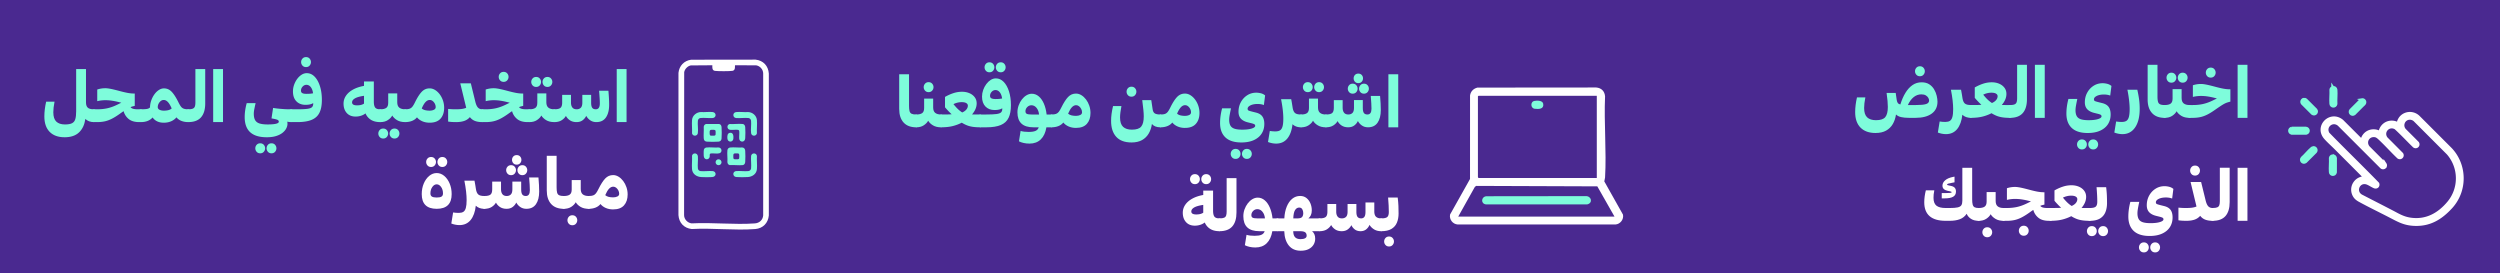 <svg fill="none" xmlns="http://www.w3.org/2000/svg" viewBox="0 0 3020 330"><rect x="0" y="0" width="3020" height="330" fill="#808080" stroke="none"/><g clip-path="url(#a)"><path fill="#fff" d="M0 0h3020v330H0z"/><g clip-path="url(#b)"><path d="M3022 0H0v330h3022V0Z" fill="#4A2990"/><path d="M2265.66 160.661c-7.8 0-13.85-2.168-18.16-6.497-4.31-4.336-6.46-10.559-6.46-18.668 0-5.55.72-11.498 2.18-17.844h10.12c-.52 2.566-.9 4.926-1.13 7.094-.23 2.168-.35 4.075-.35 5.721 0 5.249 1.22 9.015 3.67 11.307 2.44 2.284 5.99 3.43 10.64 3.43 5.47 0 9.23-1.249 11.26-3.753 2.04-2.504 3.06-6.593 3.06-12.267 0-2.071-.12-4.452-.35-7.141-.24-2.683-.61-5.949-1.14-9.79h11l1.22 8.417c.24 1.524.64 2.731 1.22 3.616.59.885 1.63 1.544 3.15 1.969 1.69-5.434 3.75-10.147 6.19-14.14 2.45-3.993 5.29-7.107 8.52-9.337 3.23-2.23 6.88-3.341 10.95-3.341 3.73 0 6.83.81 9.3 2.429 2.47 1.619 4.44 3.677 5.89 6.174 1.46 2.504 2.5 5.077 3.11 7.732.61 2.655.92 5.022.92 7.094 0 6.222-2.33 11.032-6.99 14.414-4.66 3.389-11.15 5.077-19.47 5.077h-8.21c-3.55 0-6.62-.288-9.2-.872-2.6-.576-4.68-1.632-6.25-3.155-.64 4.39-1.95 8.267-3.93 11.621-1.98 3.355-4.67 5.976-8.07 7.869-3.41 1.894-7.64 2.841-12.7 2.841h.01Zm55.35-46.68c-3.44 0-6.53 1.112-9.3 3.342-2.76 2.229-5.1 5.412-7.02 9.563h9.68c5.82 0 9.94-.398 12.35-1.187 2.42-.789 3.63-2.229 3.63-4.301 0-.975-.31-2.031-.92-3.156-.61-1.125-1.6-2.12-2.97-2.978-1.37-.85-3.19-1.283-5.46-1.283h.01Zm-1.75-21.871c-1.81 0-3.25-.61-4.32-1.832-1.08-1.221-1.62-2.62-1.62-4.212 0-1.592.54-2.991 1.62-4.213 1.07-1.22 2.51-1.831 4.32-1.831 1.8 0 3.24.61 4.32 1.831 1.08 1.222 1.61 2.621 1.61 4.213 0 1.591-.54 2.991-1.61 4.212-1.08 1.221-2.52 1.832-4.32 1.832ZM2350.78 162.033c-1.75 0-3.49-.185-5.24-.549-1.74-.364-3.28-.823-4.62-1.372l2.18-13.365c2.04.364 4.31.549 6.81.549 2.32 0 4.17-.425 5.54-1.283 1.37-.857 2.37-2.408 3.01-4.665.64-2.257.96-5.461.96-9.611 0-2.992-.22-6.422-.65-10.298-.44-3.876-1.12-8.219-2.05-13.042h12.22c.4 2.01.74 3.862 1 5.536.26 1.681.51 3.252.74 4.714.47 2.929 1.38 5.035 2.75 6.311 1.37 1.283 3.83 1.921 7.38 1.921l1.74.734v14.003l-1.74.734c-4.31 0-7.74-1.249-10.3-3.753-.82 7.444-2.9 13.207-6.24 17.296-3.35 4.088-7.85 6.133-13.49 6.133v.007Z" fill="#7EFCDB"/><path d="M2423.76 113.433c0 2.318-.48 4.61-1.44 6.86-.96 2.257-2.35 4.425-4.15 6.497 1.34.062 2.84.089 4.5.089h5.37l1.74.734v14.003l-1.74.734c-3.55 0-6.61-.199-9.17-.597-2.56-.398-4.88-1.009-6.94-1.832a37.323 37.323 0 0 1-6.15-3.156c-3.44 1.77-7.12 3.142-11.05 4.117-3.93.974-8.57 1.461-13.92 1.461l-1.74-.734v-14.003l1.74-.734c3.26 0 5.88-.013 7.85-.048 1.98-.027 3.61-.103 4.89-.226a80.497 80.497 0 0 1-4.1-4.027 97.214 97.214 0 0 1-3.94-4.391v-12.541c3.44-1.955 6.85-3.478 10.22-4.576a33.137 33.137 0 0 1 10.3-1.647c3.26 0 6.23.563 8.9 1.695 2.68 1.132 4.82 2.744 6.42 4.85 1.6 2.107 2.4 4.59 2.4 7.458l.01.014Zm-10.65 2.84c0-1.345-.64-2.394-1.92-3.156-1.28-.762-3.12-1.146-5.5-1.146-3.44 0-6.75.796-9.96 2.381 1.69 2.134 3.39 4.041 5.11 5.722a33.175 33.175 0 0 0 5.45 4.349c2.21-.974 3.9-2.181 5.06-3.615 1.17-1.434 1.75-2.944 1.75-4.528l.01-.007Z" fill="#7EFCDB"/><path d="M2448.55 78.293v41.458c0 7.382-1.68 12.994-5.06 16.843-3.38 3.842-8.53 5.763-15.45 5.763l-1.74-.734V127.62l1.74-.734c2.5 0 4.36-.274 5.58-.823 1.23-.549 2.04-1.434 2.45-2.655.4-1.221.61-2.806.61-4.761V78.286h11.87v.007ZM2458.16 142.357V78.293h11.88v64.064h-11.88ZM2521.89 160.661c-8.5 0-14.9-2.031-19.2-6.086-4.31-4.061-6.47-9.838-6.47-17.343 0-5.736.82-11.656 2.45-17.755h10.73c-.81 3.842-1.38 6.744-1.7 8.692-.32 1.955-.48 3.629-.48 5.036 0 2.929.5 5.275 1.48 7.046.99 1.77 2.64 3.032 4.94 3.8 2.3.762 5.43 1.146 9.38 1.146 4.72 0 8.5-.446 11.35-1.324 2.86-.885 4.28-1.997 4.28-3.341 0-.796-.33-1.4-1-1.832-.67-.425-2.02-.885-4.06-1.372l-3.66-.913c-3.78-.912-6.64-2.408-8.56-4.486-1.92-2.072-2.88-4.851-2.88-8.329 0-4.267.95-8.144 2.84-11.622 1.89-3.478 4.45-6.25 7.68-8.329 3.24-2.071 6.89-3.114 10.96-3.114 1.81 0 3.66.247 5.59.734 1.92.487 3.6 1.344 5.06 2.566l-1.48 11.621c-1.34-.487-2.62-.823-3.85-1.008a24.374 24.374 0 0 0-3.66-.274c-3.55 0-6.46.562-8.73 1.694-2.27 1.132-3.4 2.484-3.4 4.075 0 1.098.42 1.832 1.26 2.196.85.363 2.49.857 4.94 1.461l3.66.912c3.61.858 6.23 2.395 7.86 4.624 1.62 2.23 2.44 5.262 2.44 9.104 0 4.515-1.09 8.453-3.27 11.807-2.19 3.355-5.34 5.962-9.48 7.828-4.13 1.86-9.14 2.793-15.02 2.793v-.007Zm-6.9 19.861c-1.8 0-3.25-.611-4.32-1.832-1.08-1.221-1.62-2.627-1.62-4.212s.54-2.991 1.62-4.213c1.07-1.221 2.52-1.831 4.32-1.831 1.8 0 3.24.61 4.32 1.831 1.08 1.222 1.61 2.621 1.61 4.213s-.54 2.991-1.61 4.212c-1.08 1.221-2.52 1.832-4.32 1.832Zm13.62 0c-1.81 0-3.25-.611-4.32-1.832-1.08-1.221-1.62-2.627-1.62-4.212s.54-2.991 1.62-4.213c1.07-1.221 2.51-1.831 4.32-1.831 1.8 0 3.24.61 4.32 1.831 1.08 1.222 1.61 2.621 1.61 4.213s-.54 2.991-1.61 4.212c-1.08 1.221-2.52 1.832-4.32 1.832ZM2563.97 162.033c-1.74 0-3.49-.185-5.23-.549-1.75-.364-3.29-.823-4.63-1.372l2.18-13.365c2.04.364 4.31.549 6.81.549 2.33 0 4.18-.425 5.54-1.283 1.37-.857 2.38-2.408 3.02-4.665.63-2.257.96-5.461.96-9.611 0-2.992-.22-6.422-.66-10.298-.44-3.876-1.11-8.219-2.05-13.042h11.96c.99 4.452 1.72 8.452 2.18 11.992.47 3.54.7 7.231.7 11.073 0 9.577-1.84 17.069-5.54 22.468-3.7 5.4-8.78 8.103-15.23 8.103h-.01ZM2594.35 120.204V78.286h11.88v38.165c0 2.683.2 4.789.61 6.319.4 1.523 1.23 2.593 2.49 3.204 1.25.61 3.1.912 5.54.912l1.75.734v14.003l-1.75.734c-6.63 0-11.71-1.935-15.23-5.811-3.52-3.876-5.28-9.317-5.28-16.335l-.01-.007Z" fill="#7EFCDB"/><path d="M2624.47 107.67h10.92v10.709c0 3.053.83 5.235 2.49 6.545 1.66 1.31 4.03 1.969 7.11 1.969l1.75.734v14.002l-1.75.735c-3.96 0-7.24-.789-9.86-2.381-2.62-1.585-4.55-3.444-5.77-5.585-1.16 2.134-2.97 4-5.41 5.585s-5.47 2.381-9.08 2.381l-1.74-.735v-14.002l1.74-.734c3.26 0 5.68-.563 7.25-1.695 1.57-1.125 2.36-3.19 2.36-6.174v-11.347l-.01-.007Zm-1.4-7.78c-1.8 0-3.24-.61-4.32-1.832-1.08-1.221-1.61-2.62-1.61-4.212 0-1.592.53-2.992 1.61-4.213 1.08-1.22 2.52-1.831 4.32-1.831 1.81 0 3.25.61 4.32 1.831 1.08 1.221 1.62 2.628 1.62 4.213 0 1.584-.55 2.99-1.62 4.212-1.07 1.221-2.51 1.832-4.32 1.832Zm13.62 0c-1.8 0-3.24-.61-4.32-1.832-1.08-1.221-1.61-2.62-1.61-4.212 0-1.592.53-2.992 1.61-4.213 1.08-1.22 2.52-1.831 4.32-1.831 1.81 0 3.25.61 4.32 1.831 1.08 1.221 1.62 2.628 1.62 4.213 0 1.584-.55 2.99-1.62 4.212-1.07 1.221-2.51 1.832-4.32 1.832Z" fill="#7EFCDB"/><path d="M2648.74 142.357h-3.75l-1.75-.734V127.62l1.75-.734h3.93c4.48 0 8.57-.412 12.26-1.242 3.7-.83 7.41-2.133 11.13-3.91 1.29-.611 2.39-1.153 3.32-1.612.93-.46 1.74-.844 2.44-1.153-3.32-.899-6.13-1.564-8.43-1.983-2.29-.418-4.29-.706-5.98-.857a53.887 53.887 0 0 0-4.8-.227c-1.4 0-2.97.09-4.71.275-1.75.185-3.47.487-5.16.912v-14.091c3.14-1.036 6.43-1.558 9.87-1.558 1.45 0 3.36.213 5.71.638 2.36.426 5.84 1.249 10.44 2.47 4.54 1.221 8.15 2.079 10.83 2.566 2.67.487 5.15.734 7.42.734h1.05v14.922c-1.45.363-2.74.734-3.84 1.097-1.11.364-2.27.872-3.49 1.51-1.23.638-2.69 1.523-4.42 2.655a314.624 314.624 0 0 0-6.5 4.439c-3.61 2.565-6.85 4.562-9.74 5.996-2.88 1.434-5.7 2.442-8.46 3.018-2.77.584-5.81.872-9.13.872h.01Zm21.82-48.6c-1.8 0-3.24-.611-4.32-1.832s-1.61-2.621-1.61-4.213c0-1.591.53-2.99 1.61-4.212 1.08-1.221 2.52-1.832 4.32-1.832 1.81 0 3.25.61 4.33 1.832 1.07 1.221 1.61 2.62 1.61 4.212 0 1.592-.54 2.992-1.61 4.213-1.08 1.22-2.52 1.832-4.33 1.832ZM2703.04 142.357V78.293h11.88v64.064h-11.88Z" fill="#7EFCDB"/><path d="M2382.38 202.675v38.076c0 2.689.21 4.802.61 6.36.41 1.557 1.18 2.641 2.31 3.252 1.13.61 2.78.912 4.94.912l1.74.734v14.002l-1.74.735c-3.79 0-6.9-.81-9.35-2.429-2.44-1.619-4.16-3.643-5.15-6.085-2.04 3.053-4.76 5.234-8.17 6.545-3.4 1.31-7.58 1.969-12.52 1.969h-4.63c-17.28 0-25.93-7.472-25.93-22.421 0-2.38.17-4.802.52-7.279.35-2.47.82-4.836 1.4-7.094h10.22c-.4 2.134-.67 3.801-.79 4.988-.12 1.187-.17 2.545-.17 4.075 0 4.391 1.18 7.533 3.53 9.427 2.36 1.893 6.1 2.84 11.22 2.84h4.63c4.3 0 7.56-.24 9.77-.734 2.21-.487 3.71-1.372 4.5-2.655.79-1.283 1.18-3.081 1.18-5.4v-39.811h11.87l.01-.007Zm-33.52 36.971h-3.23v-6.407h4.36c2.91 0 4.9-.076 5.98-.227 1.08-.151 1.61-.439 1.61-.871 0-.487-.87-.885-2.62-1.187l-2.27-.46c-1.97-.425-3.5-1.145-4.58-2.147-1.08-1.008-1.61-2.367-1.61-4.075 0-2.443 1.11-4.624 3.36-6.545 2.24-1.921 5.49-3.279 9.73-4.075l1.49-.275v6.861l-2.36.459c-2.62.488-4.38.872-5.29 1.146-.9.275-1.35.659-1.35 1.146 0 .247.16.446.48.597.32.151.95.322 1.88.501l2.18.459c2.16.426 3.73 1.187 4.72 2.292.98 1.097 1.48 2.62 1.48 4.576 0 2.806-1.12 4.884-3.36 6.222-2.25 1.345-5.78 2.01-10.61 2.01h.01Z" fill="#fff"/><path d="M2399.84 232.052h10.92v10.709c0 3.053.83 5.235 2.49 6.545 1.66 1.31 4.03 1.969 7.11 1.969l1.75.734v14.003l-1.75.734c-3.96 0-7.24-.789-9.86-2.381-2.62-1.585-4.55-3.444-5.77-5.585-1.16 2.134-2.97 4-5.41 5.585s-5.47 2.381-9.08 2.381l-1.74-.734v-14.003l1.74-.734c3.26 0 5.68-.563 7.25-1.695 1.57-1.125 2.36-3.19 2.36-6.174v-11.347l-.01-.007Zm.78 54.548c-1.8 0-3.24-.611-4.32-1.832s-1.61-2.627-1.61-4.212.53-2.991 1.61-4.212c1.08-1.222 2.52-1.832 4.32-1.832 1.81 0 3.25.61 4.33 1.832 1.07 1.221 1.61 2.62 1.61 4.212 0 1.592-.54 2.991-1.61 4.212-1.08 1.221-2.52 1.832-4.33 1.832Z" fill="#fff"/><path d="M2424.11 266.739h-3.75l-1.75-.734v-14.003l1.75-.734h3.93c4.48 0 8.57-.411 12.27-1.242 3.69-.83 7.4-2.133 11.12-3.91 1.29-.611 2.39-1.153 3.32-1.612.93-.46 1.74-.844 2.44-1.153-3.32-.899-6.13-1.564-8.43-1.983-2.29-.418-4.29-.706-5.98-.857a53.887 53.887 0 0 0-4.8-.227c-1.4 0-2.97.09-4.71.275-1.75.185-3.47.487-5.16.912V227.38c3.15-1.036 6.43-1.558 9.87-1.558 1.45 0 3.36.213 5.71.638 2.36.426 5.84 1.249 10.44 2.47 4.54 1.221 8.15 2.079 10.83 2.566 2.67.487 5.15.734 7.42.734h1.05v14.922c-.99.247-1.89.473-2.7.686-.82.213-1.6.501-2.36.871.75.913 1.81 1.571 3.18 1.969 1.37.398 3.25.597 5.63.597h3.67l1.74.734v14.003l-1.74.734h-2.01c-5.53 0-9.81-1.263-12.83-3.801-3.03-2.532-5.04-5.66-6.03-9.379-.7.426-1.44.913-2.22 1.462-.79.549-1.65 1.159-2.57 1.832-3.61 2.565-6.86 4.562-9.74 5.996-2.88 1.434-5.7 2.442-8.47 3.018-2.76.583-5.8.872-9.12.872v-.007Zm20.6 18.029c-1.8 0-3.24-.61-4.32-1.831-1.08-1.222-1.61-2.628-1.61-4.213s.53-2.991 1.61-4.212c1.08-1.221 2.52-1.832 4.32-1.832 1.81 0 3.25.611 4.33 1.832 1.07 1.221 1.61 2.62 1.61 4.212 0 1.592-.54 2.991-1.61 4.213-1.08 1.221-2.52 1.831-4.33 1.831Z" fill="#fff"/><path d="M2520.05 237.815c0 2.318-.48 4.61-1.44 6.86-.96 2.257-2.34 4.425-4.14 6.497 1.34.062 2.84.089 4.49.089h5.37l1.75.734v14.003l-1.75.734c-3.55 0-6.6-.199-9.16-.597-2.56-.398-4.88-1.008-6.95-1.832a38.13 38.13 0 0 1-6.15-3.156c-3.44 1.77-7.11 3.143-11.05 4.117-3.93.974-8.57 1.461-13.92 1.461l-1.74-.734v-14.002l1.74-.735c3.26 0 5.88-.013 7.86-.048 1.97-.027 3.61-.102 4.88-.226a84.839 84.839 0 0 1-4.1-4.027 91.352 91.352 0 0 1-3.93-4.391v-12.541c3.43-1.955 6.84-3.478 10.22-4.576a33.02 33.02 0 0 1 10.29-1.647c3.26 0 6.23.563 8.91 1.695 2.68 1.132 4.82 2.744 6.41 4.85 1.6 2.107 2.41 4.59 2.41 7.458v.014Zm-10.65 2.84c0-1.345-.63-2.394-1.92-3.156-1.28-.762-3.11-1.146-5.5-1.146-3.44 0-6.75.796-9.95 2.381a60.482 60.482 0 0 0 5.1 5.722 33.6 33.6 0 0 0 5.45 4.349c2.21-.974 3.9-2.181 5.07-3.615 1.16-1.434 1.74-2.943 1.74-4.528l.01-.007Z" fill="#fff"/><path d="M2526.95 285.228c-1.81 0-3.25-.611-4.32-1.832-1.08-1.221-1.62-2.627-1.62-4.212s.55-2.991 1.62-4.213c1.07-1.221 2.51-1.831 4.32-1.831 1.8 0 3.24.61 4.32 1.831 1.08 1.222 1.61 2.621 1.61 4.213 0 1.591-.54 2.991-1.61 4.212-1.08 1.221-2.52 1.832-4.32 1.832Zm18.34-39.997c0 4.274-.69 8.027-2.05 11.258-1.37 3.231-3.58 5.749-6.64 7.554-3.05 1.797-7.14 2.703-12.27 2.703l-1.74-.734v-14.003l1.74-.734c3.67 0 6.12-.563 7.34-1.695 1.22-1.125 1.83-3.094 1.83-5.9 0-2.504-.07-5.2-.22-8.102-.14-2.895-.36-6.058-.65-9.474h11.61c.46 3.903.75 7.292.87 10.16.12 2.868.17 5.859.17 8.967h.01Zm-4.72 39.997c-1.81 0-3.25-.611-4.32-1.832-1.08-1.221-1.62-2.627-1.62-4.212s.54-2.991 1.62-4.213c1.07-1.221 2.51-1.831 4.32-1.831 1.8 0 3.24.61 4.32 1.831 1.08 1.222 1.61 2.621 1.61 4.213 0 1.591-.54 2.991-1.61 4.212-1.08 1.221-2.52 1.832-4.32 1.832ZM2596.71 285.043c-8.51 0-14.91-2.031-19.21-6.086-4.31-4.061-6.46-9.838-6.46-17.343 0-5.736.81-11.656 2.44-17.755h10.74c-.82 3.842-1.39 6.744-1.7 8.692-.33 1.955-.48 3.629-.48 5.036 0 2.929.49 5.276 1.48 7.046.99 1.77 2.63 3.032 4.93 3.8 2.3.762 5.43 1.146 9.39 1.146 4.71 0 8.49-.446 11.35-1.324 2.85-.885 4.28-1.996 4.28-3.341 0-.796-.34-1.4-1.01-1.832-.67-.425-2.02-.885-4.06-1.372l-3.66-.913c-3.78-.912-6.64-2.408-8.56-4.486-1.92-2.072-2.88-4.851-2.88-8.329 0-4.267.95-8.144 2.84-11.622 1.9-3.478 4.46-6.25 7.69-8.329 3.23-2.071 6.88-3.114 10.95-3.114 1.81 0 3.67.247 5.59.734s3.61 1.344 5.06 2.566l-1.48 11.621c-1.34-.487-2.62-.823-3.84-1.008a24.408 24.408 0 0 0-3.67-.274c-3.55 0-6.46.562-8.72 1.694-2.27 1.132-3.41 2.484-3.41 4.075 0 1.098.42 1.832 1.27 2.196.84.363 2.49.857 4.93 1.461l3.66.912c3.61.858 6.23 2.395 7.86 4.624 1.63 2.23 2.44 5.262 2.44 9.104 0 4.515-1.09 8.453-3.27 11.807-2.18 3.355-5.34 5.962-9.48 7.828-4.13 1.86-9.13 2.793-15.01 2.793v-.007Zm-6.9 19.861c-1.8 0-3.25-.611-4.32-1.832-1.08-1.221-1.61-2.627-1.61-4.212s.53-2.991 1.61-4.212c1.07-1.222 2.52-1.832 4.32-1.832 1.8 0 3.25.61 4.32 1.832 1.08 1.221 1.61 2.62 1.61 4.212 0 1.592-.54 2.991-1.61 4.212-1.07 1.221-2.52 1.832-4.32 1.832Zm13.62 0c-1.81 0-3.25-.611-4.32-1.832-1.08-1.221-1.62-2.627-1.62-4.212s.54-2.991 1.62-4.212c1.07-1.222 2.51-1.832 4.32-1.832 1.8 0 3.24.61 4.32 1.832 1.08 1.221 1.61 2.62 1.61 4.212 0 1.592-.54 2.991-1.61 4.212-1.08 1.221-2.52 1.832-4.32 1.832ZM2640.97 266.739c-1.58 0-3.15-.048-4.72-.137-1.57-.09-3.14-.261-4.71-.501v-15.286c1.22.124 2.57.227 4.06.323 1.49.096 3.1.137 4.84.137 3.32 0 5.97-.151 7.95-.46 1.97-.302 3.64-.761 4.97-1.372l-7.15-29.562h12.74l5.42 22.146c.81 3.355 1.88 5.735 3.18 7.142 1.31 1.406 3.1 2.106 5.37 2.106l1.75.734v14.003l-1.75.734c-3.54 0-6.54-.474-8.99-1.421-2.44-.946-4.48-2.483-6.11-4.624-1.81 2.134-4.09 3.678-6.86 4.624-2.76.947-6.1 1.421-9.99 1.421v-.007Zm10.65-54.638c-1.8 0-3.24-.61-4.32-1.832-1.08-1.221-1.61-2.62-1.61-4.212 0-1.592.53-2.991 1.61-4.212 1.08-1.222 2.52-1.832 4.32-1.832 1.8 0 3.25.61 4.32 1.832 1.08 1.221 1.62 2.62 1.62 4.212 0 1.592-.55 2.991-1.62 4.212-1.07 1.222-2.52 1.832-4.32 1.832Z" fill="#fff"/><path d="M2693.44 202.675v41.458c0 7.382-1.69 12.994-5.06 16.843-3.38 3.842-8.53 5.763-15.46 5.763l-1.74-.734v-14.003l1.74-.734c2.51 0 4.37-.274 5.59-.823 1.22-.549 2.04-1.434 2.44-2.655.41-1.221.61-2.806.61-4.761v-40.361h11.88v.007ZM2703.04 266.739v-64.064h11.87v64.064h-11.87Z" fill="#fff"/><path d="M1086.23 131.641V89.723h11.88v38.165c0 2.682.2 4.788.61 6.318.4 1.523 1.23 2.594 2.49 3.204 1.25.611 3.1.913 5.54.913l1.75.734v14.002l-1.75.734c-6.63 0-11.71-1.934-15.23-5.811-3.52-3.876-5.28-9.316-5.28-16.335l-.01-.006Z" fill="#7EFCDB"/><path d="M1116.35 119.099h10.92v10.71c0 3.053.83 5.234 2.49 6.545 1.66 1.31 4.03 1.969 7.11 1.969l1.75.734v14.002l-1.75.734c-3.96 0-7.24-.789-9.86-2.38-2.62-1.585-4.54-3.444-5.77-5.585-1.16 2.134-2.97 4-5.41 5.585-2.44 1.584-5.47 2.38-9.08 2.38l-1.74-.734v-14.002l1.74-.734c3.26 0 5.68-.563 7.25-1.695 1.57-1.125 2.36-3.19 2.36-6.174v-11.348l-.01-.007Zm5.41-7.779c-1.81 0-3.25-.611-4.32-1.832-1.08-1.221-1.62-2.621-1.62-4.213 0-1.591.54-2.991 1.62-4.212 1.07-1.221 2.51-1.832 4.32-1.832 1.8 0 3.24.61 4.32 1.832 1.08 1.221 1.61 2.628 1.61 4.212 0 1.585-.54 2.992-1.61 4.213-1.08 1.221-2.52 1.832-4.32 1.832Z" fill="#7EFCDB"/><path d="M1179.82 124.862c0 2.319-.48 4.611-1.44 6.861-.96 2.257-2.35 4.425-4.15 6.497 1.34.062 2.84.089 4.5.089h5.37l1.74.734v14.002l-1.74.735c-3.56 0-6.61-.199-9.17-.597-2.56-.398-4.88-1.009-6.94-1.832a37.809 37.809 0 0 1-6.16-3.156c-3.43 1.77-7.11 3.142-11.04 4.116-3.93.975-8.57 1.462-13.92 1.462l-1.75-.734v-14.003l1.75-.734c3.26 0 5.88-.014 7.85-.048 1.98-.027 3.61-.103 4.89-.226a85.015 85.015 0 0 1-4.11-4.027c-1.33-1.4-2.64-2.868-3.93-4.391v-12.541c3.43-1.956 6.84-3.479 10.22-4.576a33.129 33.129 0 0 1 10.3-1.647c3.26 0 6.23.563 8.9 1.695 2.68 1.132 4.82 2.744 6.42 4.85 1.6 2.106 2.4 4.59 2.4 7.458l.01.013Zm-10.65 2.841c0-1.345-.64-2.395-1.92-3.156-1.29-.762-3.12-1.146-5.51-1.146-3.43 0-6.75.796-9.95 2.381 1.69 2.133 3.39 4.04 5.1 5.721a33.62 33.62 0 0 0 5.46 4.35c2.21-.974 3.9-2.182 5.06-3.616 1.17-1.433 1.74-2.943 1.74-4.528l.02-.006Z" fill="#7EFCDB"/><path d="m1184.1 153.786-1.74-.734V139.05l1.74-.734h7.42c5.35 0 9.4-.185 12.14-.549 2.74-.364 4.6-1.036 5.58-2.01.99-.974 1.49-2.319 1.49-4.027v-.913c-2.16 1.407-5.24 2.106-9.26 2.106-4.6 0-8.28-1.42-11.05-4.253-2.76-2.84-4.14-6.82-4.14-11.944 0-2.745.47-5.427 1.4-8.055.93-2.62 2.18-4.987 3.75-7.093 1.57-2.107 3.35-3.78 5.33-5.036 1.97-1.249 4.04-1.873 6.19-1.873 3.55 0 6.69 1.386 9.43 4.164 2.74 2.779 4.89 6.607 6.46 11.485 1.57 4.885 2.36 10.462 2.36 16.747 0 6.284-.94 11.299-2.83 15.237-1.89 3.938-5.01 6.833-9.35 8.692-4.33 1.859-10.16 2.792-17.5 2.792h-7.42Zm11.17-66.444c-1.81 0-3.25-.61-4.32-1.832-1.08-1.221-1.62-2.62-1.62-4.212 0-1.592.54-2.992 1.62-4.213 1.07-1.22 2.51-1.831 4.32-1.831 1.8 0 3.24.61 4.32 1.831 1.08 1.222 1.61 2.621 1.61 4.213 0 1.591-.54 2.99-1.61 4.212-1.08 1.221-2.52 1.832-4.32 1.832Zm.7 28.464c0 1.407.53 2.395 1.61 2.978 1.08.583 2.69.871 4.84.871 1.75 0 3.21-.048 4.37-.137 1.16-.089 2.41-.261 3.75-.501-.35-2.991-1.23-5.447-2.66-7.368-1.43-1.921-3.22-2.882-5.37-2.882-1.75 0-3.28.721-4.59 2.148-1.31 1.434-1.96 3.066-1.96 4.898l.01-.007Zm12.92-28.464c-1.81 0-3.25-.61-4.33-1.832-1.07-1.221-1.61-2.62-1.61-4.212 0-1.592.54-2.992 1.61-4.213 1.08-1.22 2.52-1.831 4.33-1.831 1.8 0 3.24.61 4.32 1.831 1.08 1.222 1.61 2.621 1.61 4.213 0 1.591-.54 2.99-1.61 4.212-1.08 1.221-2.52 1.832-4.32 1.832ZM1243.55 173.463c-2.51 0-4.88-.261-7.12-.776-2.24-.521-4.08-1.173-5.54-1.969l2.01-12.541c2.51.789 5.76 1.187 9.78 1.187 3.61 0 6.37-.425 8.29-1.283 1.92-.857 3.21-2.284 3.84-4.301h-6.46c-12.86 0-19.29-6.038-19.29-18.119 0-2.868.48-5.626 1.44-8.281.96-2.655 2.26-5.049 3.88-7.183 1.63-2.134 3.5-3.828 5.59-5.077 2.09-1.248 4.24-1.88 6.46-1.88 3.09 0 5.88 1.05 8.38 3.156 2.51 2.107 4.57 5.036 6.2 8.789 1.63 3.752 2.74 8.129 3.31 13.131h5.94l1.74.734v14.002l-1.74.734h-6.2c-1.05 6.346-3.31 11.211-6.8 14.6-3.49 3.389-8.06 5.077-13.71 5.077Zm2.53-35.14h9.08c-.3-3.232-1.3-5.9-3.01-8.007-1.72-2.106-3.77-3.155-6.16-3.155-1.98 0-3.68.734-5.1 2.195-1.43 1.461-2.14 3.142-2.14 5.036 0 1.523.53 2.565 1.61 3.114 1.08.549 2.98.824 5.71.824l.01-.007Z" fill="#7EFCDB"/><path d="M1299.86 154.52c-3.32 0-6.3-.583-8.95-1.742-2.65-1.16-4.79-2.744-6.41-4.761-1.52 1.893-3.5 3.327-5.94 4.301-2.44.974-5.21 1.462-8.29 1.462l-1.75-.735v-14.002l1.75-.734c2.32 0 4.14-.24 5.45-.734 1.31-.487 2.43-1.345 3.36-2.566.94-1.221 1.95-2.957 3.06-5.214 2.79-5.674 5.5-9.886 8.11-12.63 2.62-2.745 5.79-4.117 9.52-4.117 2.27 0 4.45.638 6.54 1.921 2.1 1.283 3.98 3.019 5.64 5.214 1.66 2.196 2.97 4.7 3.93 7.506s1.44 5.735 1.44 8.788c0 5.489-1.46 9.873-4.36 13.131-2.91 3.266-7.28 4.899-13.1 4.899v.013Zm-.17-14.551c2.03 0 3.78-.35 5.23-1.049 1.46-.7 2.18-1.784 2.18-3.252 0-1.469-.33-2.758-1-4.076-.67-1.31-1.54-2.394-2.62-3.251-1.08-.851-2.26-1.283-3.53-1.283-1.81 0-3.5.823-5.07 2.469-1.57 1.647-3.11 4.24-4.62 7.78 1.22 1.036 2.65 1.743 4.28 2.107 1.63.363 3.35.548 5.15.548v.007ZM1366.82 172.09c-8.09 0-14.21-2.257-18.37-6.771-4.17-4.514-6.25-10.949-6.25-19.312 0-5.434.79-11.382 2.36-17.845h10.13c-.52 2.744-.93 5.276-1.22 7.595-.3 2.319-.44 4.363-.44 6.133 0 5.249 1.22 9.015 3.66 11.306 2.45 2.285 6 3.431 10.65 3.431 5.47 0 9.22-1.249 11.26-3.753 2.04-2.504 3.06-6.593 3.06-12.267 0-2.319-.17-5.049-.49-8.191-.32-3.142-.76-6.971-1.35-11.485h10.92l1.66 11.169c.35 2.381 1.22 4.014 2.62 4.899 1.4.885 3.7 1.324 6.9 1.324l1.74.734v14.002l-1.74.734c-4.78 0-8.24-1.344-10.39-4.027-.64 4.391-1.95 8.267-3.93 11.622-1.98 3.355-4.68 5.975-8.08 7.869-3.4 1.894-7.64 2.84-12.7 2.84v-.007Zm0-55.275c-1.8 0-3.24-.611-4.32-1.832s-1.61-2.621-1.61-4.212c0-1.592.53-2.992 1.61-4.213s2.52-1.831 4.32-1.831c1.81 0 3.25.61 4.32 1.831 1.08 1.221 1.62 2.628 1.62 4.213 0 1.584-.55 2.991-1.62 4.212-1.07 1.221-2.51 1.832-4.32 1.832Z" fill="#7EFCDB"/><path d="M1431.51 154.52c-3.32 0-6.3-.583-8.95-1.742-2.65-1.16-4.79-2.744-6.41-4.761-1.52 1.893-3.5 3.327-5.94 4.301-2.44.974-5.21 1.462-8.29 1.462l-1.75-.735v-14.002l1.75-.734c2.32 0 4.14-.24 5.45-.734 1.31-.487 2.43-1.345 3.36-2.566.94-1.221 1.95-2.957 3.06-5.214 2.79-5.674 5.5-9.886 8.11-12.63 2.62-2.745 5.79-4.117 9.52-4.117 2.27 0 4.45.638 6.54 1.921 2.1 1.283 3.98 3.019 5.64 5.214 1.66 2.196 2.97 4.7 3.93 7.506s1.44 5.735 1.44 8.788c0 5.489-1.46 9.873-4.37 13.131-2.9 3.266-7.27 4.899-13.09 4.899v.013Zm-.17-14.551c2.03 0 3.78-.35 5.23-1.049 1.46-.7 2.18-1.784 2.18-3.252 0-1.469-.33-2.758-1-4.076-.67-1.31-1.54-2.394-2.62-3.251-1.08-.851-2.26-1.283-3.53-1.283-1.81 0-3.5.823-5.07 2.469-1.57 1.647-3.11 4.24-4.62 7.78 1.22 1.036 2.65 1.743 4.28 2.107 1.63.363 3.35.548 5.15.548v.007ZM1499.52 172.09c-8.5 0-14.9-2.03-19.2-6.085-4.31-4.061-6.47-9.838-6.47-17.343 0-5.736.82-11.657 2.45-17.756h10.73c-.81 3.842-1.38 6.744-1.7 8.693-.32 1.955-.48 3.629-.48 5.035 0 2.93.5 5.276 1.48 7.046.99 1.77 2.64 3.033 4.94 3.801 2.3.761 5.42 1.146 9.38 1.146 4.72 0 8.5-.446 11.35-1.324 2.86-.885 4.28-1.997 4.28-3.342 0-.795-.33-1.399-1-1.831-.67-.426-2.02-.885-4.06-1.372l-3.66-.913c-3.79-.912-6.64-2.408-8.56-4.487-1.92-2.072-2.88-4.85-2.88-8.328 0-4.268.94-8.144 2.84-11.622 1.89-3.478 4.45-6.25 7.68-8.329 3.23-2.072 6.88-3.115 10.96-3.115 1.8 0 3.66.247 5.58.734 1.93.488 3.61 1.345 5.07 2.566l-1.48 11.622a20.192 20.192 0 0 0-3.85-1.008 24.245 24.245 0 0 0-3.66-.275c-3.55 0-6.46.563-8.73 1.695-2.27 1.132-3.4 2.483-3.4 4.075 0 1.098.42 1.832 1.26 2.195.85.364 2.49.858 4.94 1.462l3.66.912c3.61.858 6.23 2.394 7.85 4.624 1.63 2.23 2.45 5.262 2.45 9.104 0 4.514-1.09 8.452-3.28 11.807-2.18 3.355-5.33 5.962-9.47 7.828-4.13 1.859-9.14 2.792-15.02 2.792v-.007Zm-6.9 19.862c-1.81 0-3.25-.611-4.32-1.832-1.08-1.221-1.62-2.628-1.62-4.212 0-1.585.54-2.992 1.62-4.213 1.07-1.221 2.51-1.832 4.32-1.832 1.8 0 3.24.611 4.32 1.832s1.61 2.621 1.61 4.213c0 1.591-.54 2.991-1.61 4.212-1.08 1.221-2.52 1.832-4.32 1.832Zm13.62 0c-1.81 0-3.25-.611-4.32-1.832-1.08-1.221-1.62-2.628-1.62-4.212 0-1.585.54-2.992 1.62-4.213 1.07-1.221 2.51-1.832 4.32-1.832 1.8 0 3.24.611 4.32 1.832s1.61 2.621 1.61 4.213c0 1.591-.54 2.991-1.61 4.212-1.08 1.221-2.52 1.832-4.32 1.832ZM1541.6 173.462c-1.74 0-3.49-.185-5.24-.548-1.74-.364-3.28-.824-4.62-1.372l2.18-13.365c2.04.364 4.31.549 6.81.549 2.32 0 4.18-.425 5.54-1.283 1.37-.857 2.38-2.408 3.01-4.665.64-2.257.96-5.461.96-9.612 0-2.991-.22-6.421-.65-10.297-.44-3.877-1.12-8.219-2.05-13.042h12.22c.41 2.01.74 3.862 1 5.536.26 1.681.51 3.252.74 4.713.47 2.93 1.38 5.036 2.75 6.312 1.37 1.283 3.83 1.921 7.38 1.921l1.74.734v14.002l-1.74.735c-4.31 0-7.74-1.249-10.3-3.753-.81 7.444-2.89 13.206-6.24 17.295-3.35 4.089-7.84 6.134-13.49 6.134v.006Z" fill="#7EFCDB"/><path d="M1581.24 119.099h10.91v10.71c0 3.053.83 5.234 2.49 6.545 1.66 1.31 4.03 1.969 7.12 1.969l1.74.734v14.002l-1.74.734c-3.96 0-7.25-.789-9.87-2.38-2.62-1.585-4.54-3.444-5.76-5.585-1.17 2.134-2.97 4-5.42 5.585-2.44 1.584-5.46 2.38-9.07 2.38l-1.75-.734v-14.002l1.75-.734c3.26 0 5.67-.563 7.24-1.695 1.57-1.125 2.36-3.19 2.36-6.174v-11.355Zm-1.4-7.779c-1.81 0-3.25-.611-4.33-1.832-1.07-1.221-1.61-2.621-1.61-4.213 0-1.591.54-2.991 1.61-4.212 1.08-1.221 2.52-1.832 4.33-1.832 1.8 0 3.24.61 4.32 1.832 1.08 1.221 1.61 2.628 1.61 4.212 0 1.585-.54 2.992-1.61 4.213-1.08 1.221-2.52 1.832-4.32 1.832Zm13.62 0c-1.81 0-3.25-.611-4.33-1.832-1.07-1.221-1.61-2.621-1.61-4.213 0-1.591.54-2.991 1.61-4.212 1.08-1.221 2.52-1.832 4.33-1.832 1.8 0 3.24.61 4.32 1.832 1.08 1.221 1.61 2.628 1.61 4.212 0 1.585-.54 2.992-1.61 4.213-1.08 1.221-2.52 1.832-4.32 1.832Z" fill="#7EFCDB"/><path d="M1668.01 132.917c0 6.469-1.29 11.56-3.88 15.285-2.59 3.725-6.45 5.584-11.57 5.584-2.85 0-5.32-.734-7.42-2.195-2.09-1.461-3.7-3.266-4.8-5.399-.94 2.072-2.38 3.862-4.33 5.351-1.94 1.496-4.43 2.243-7.46 2.243-3.03 0-5.79-.734-7.95-2.195-2.15-1.461-3.75-3.231-4.8-5.31-1.16 2.079-2.91 3.842-5.23 5.31-2.33 1.461-5.27 2.195-8.82 2.195l-1.74-.734V139.05l1.74-.734c3.55 0 6.02-.563 7.42-1.695 1.4-1.125 2.1-3.252 2.1-6.359v-9.338h10.65v9.338c0 2.442.54 4.39 1.66 5.858 1.1 1.462 2.85 2.196 5.23 2.196 2.04 0 3.68-.611 4.93-1.832 1.25-1.221 1.88-3.266 1.88-6.133v-9.427h10.65v9.427c0 2.867.44 4.912 1.31 6.133.87 1.221 2.3 1.832 4.28 1.832 3.26 0 4.89-2.346 4.89-7.046 0-1.887-.08-4.075-.22-6.545-.15-2.47-.36-5.413-.65-8.829h11.26c.29 3.293.51 6.332.65 9.103.15 2.779.22 5.413.22 7.918Zm-33.96-19.766c-1.8 0-3.24-.61-4.32-1.831-1.08-1.222-1.61-2.621-1.61-4.213s.53-2.991 1.61-4.212c1.08-1.221 2.52-1.832 4.32-1.832 1.81 0 3.25.611 4.32 1.832 1.08 1.221 1.62 2.627 1.62 4.212s-.54 2.991-1.62 4.213c-1.07 1.221-2.51 1.831-4.32 1.831Zm6.81-12.719c-1.74 0-3.13-.576-4.15-1.743-1.02-1.16-1.53-2.504-1.53-4.027 0-1.523.51-2.943 1.53-4.075 1.02-1.125 2.41-1.695 4.15-1.695 1.74 0 3.13.563 4.14 1.695 1.02 1.132 1.53 2.483 1.53 4.075s-.51 2.868-1.53 4.027c-1.02 1.16-2.4 1.743-4.14 1.743Zm6.81 12.719c-1.8 0-3.24-.61-4.32-1.831-1.08-1.222-1.61-2.621-1.61-4.213s.53-2.991 1.61-4.212c1.08-1.221 2.52-1.832 4.32-1.832 1.81 0 3.25.611 4.32 1.832 1.08 1.221 1.62 2.627 1.62 4.212s-.55 2.991-1.62 4.213c-1.07 1.221-2.51 1.831-4.32 1.831ZM1677.18 153.786V89.722h11.88v64.064h-11.88Z" fill="#7EFCDB"/><path d="M1443.38 272.598c-4.54 0-8.1-1.434-10.69-4.302-2.6-2.868-3.89-6.648-3.89-11.347 0-3.479.99-6.669 2.98-9.564 1.97-2.895 4.81-5.365 8.51-7.416 3.7-2.045 8.1-3.527 13.23-4.439v-5.31h11.87v24.163c0 3.416.53 5.845 1.61 7.279 1.08 1.434 3.13 2.147 6.15 2.147l1.75.734v14.003l-1.75.734c-4.54 0-8.29-.926-11.26-2.792-2.97-1.86-5.15-4.439-6.55-7.732-1.57 1.221-3.39 2.168-5.45 2.833a20.905 20.905 0 0 1-6.51 1.009Zm.09-50.151c-1.8 0-3.24-.611-4.32-1.832s-1.61-2.621-1.61-4.212c0-1.592.53-2.991 1.61-4.213 1.08-1.221 2.52-1.831 4.32-1.831 1.81 0 3.25.61 4.33 1.831 1.07 1.222 1.61 2.628 1.61 4.213s-.54 2.991-1.61 4.212c-1.08 1.221-2.52 1.832-4.33 1.832Zm-4.36 33.04c0 2.381 2.01 3.568 6.02 3.568 3.55 0 6.35-.7 8.39-2.106v-9.427c-5.01.734-8.66 1.77-10.96 3.115-2.3 1.345-3.45 2.957-3.45 4.85Zm17.98-33.04c-1.8 0-3.24-.611-4.32-1.832s-1.61-2.621-1.61-4.212c0-1.592.53-2.991 1.61-4.213 1.08-1.221 2.52-1.831 4.32-1.831 1.81 0 3.25.61 4.33 1.831 1.07 1.222 1.61 2.628 1.61 4.213s-.54 2.991-1.61 4.212c-1.08 1.221-2.52 1.832-4.33 1.832Z" fill="#fff"/><path d="M1493.67 215.216v41.458c0 7.382-1.69 12.994-5.06 16.843-3.38 3.842-8.53 5.763-15.46 5.763l-1.74-.734v-14.003l1.74-.734c2.51 0 4.37-.274 5.59-.823 1.22-.549 2.04-1.434 2.44-2.655.41-1.221.61-2.806.61-4.761v-40.361h11.88v.007ZM1516.45 298.956c-2.5 0-4.87-.261-7.11-.775-2.24-.522-4.09-1.173-5.54-1.969l2.01-12.541c2.5.789 5.76 1.186 9.77 1.186 3.61 0 6.38-.425 8.3-1.282 1.92-.858 3.2-2.285 3.84-4.302h-6.46c-12.87 0-19.3-6.037-19.3-18.119 0-2.867.48-5.625 1.44-8.28.97-2.656 2.26-5.05 3.89-7.183 1.62-2.134 3.49-3.829 5.58-5.077 2.1-1.249 4.25-1.88 6.47-1.88 3.08 0 5.88 1.05 8.38 3.156 2.5 2.106 4.57 5.035 6.2 8.788 1.62 3.753 2.73 8.13 3.31 13.131h5.93l1.75.734v14.003l-1.75.734h-6.19c-1.05 6.346-3.32 11.21-6.81 14.599-3.49 3.389-8.06 5.077-13.71 5.077Zm2.54-35.14h9.07c-.29-3.231-1.29-5.9-3.01-8.006-1.71-2.106-3.77-3.156-6.15-3.156-1.99 0-3.69.734-5.11 2.195-1.42 1.462-2.14 3.143-2.14 5.036 0 1.523.54 2.566 1.61 3.115 1.08.549 2.99.823 5.72.823l.01-.007Z" fill="#fff"/><path d="m1543.17 279.28-1.74-.734v-14.003l1.74-.734h8.3c.28-5.433 1.27-10.174 2.92-14.229 1.66-4.054 3.87-7.217 6.63-9.474 2.77-2.257 5.95-3.389 9.56-3.389 2.97 0 5.5.823 7.6 2.47 2.09 1.646 3.69 3.8 4.8 6.455 1.1 2.656 1.66 5.475 1.66 8.466 0 2.319-.38 4.275-1.13 5.859-.76 1.585-1.75 2.868-2.97 3.842h13.44l1.75.734v14.003l-1.75.734h-8.99c1.17.974 2.08 2.195 2.75 3.663.67 1.462 1 3.266 1 5.4 0 2.682-.67 5.124-2.01 7.32-1.34 2.195-3.3 3.952-5.89 5.262-2.59 1.31-5.78 1.969-9.56 1.969-6.23 0-11.05-2.12-14.45-6.36-3.4-4.24-5.23-9.989-5.45-17.254h-8.21Zm27.42 0h-8.38c.06 3.416.83 5.872 2.31 7.368 1.49 1.496 3.65 2.243 6.51 2.243 2.32 0 4.14-.349 5.45-1.049 1.31-.7 1.96-1.722 1.96-3.067 0-1.893-.59-3.279-1.79-4.164-1.19-.885-3.21-1.324-6.06-1.324v-.007Zm-1.14-28.554c-2.04 0-3.7.995-4.97 2.978-1.29 1.982-2.02 5.351-2.19 10.112h6.55l-.61-.089c2.27 0 3.85-.549 4.75-1.647.9-1.097 1.35-2.655 1.35-4.665 0-1.708-.39-3.252-1.18-4.624-.78-1.372-2.02-2.058-3.71-2.058l.01-.007Z" fill="#fff"/><path d="M1620.78 279.28c-3.14 0-5.79-.734-7.94-2.196-2.16-1.461-3.75-3.231-4.8-5.31-1.17 2.079-2.91 3.842-5.24 5.31-2.33 1.462-5.27 2.196-8.82 2.196l-1.74-.734v-14.003l1.74-.734c3.55 0 6.03-.562 7.43-1.694 1.4-1.125 2.09-3.252 2.09-6.36v-9.337h10.65v9.337c0 2.442.55 4.391 1.66 5.859 1.1 1.461 2.85 2.195 5.23 2.195 2.04 0 3.68-.61 4.94-1.832 1.25-1.221 1.88-3.265 1.88-6.133v-9.426h10.65v9.426c0 2.868.46 4.912 1.39 6.133.94 1.222 2.39 1.832 4.37 1.832 1.69 0 2.98-.61 3.88-1.832.9-1.221 1.35-3.293 1.35-6.222v-11.169h10.65v10.709c0 3.053.7 5.235 2.09 6.545 1.4 1.311 3.5 1.969 6.29 1.969l1.74.734v14.003l-1.74.734c-3.38 0-6.26-.734-8.65-2.196-2.38-1.461-4.22-3.293-5.5-5.488a13.083 13.083 0 0 1-4.06 5.488c-1.83 1.462-4.09 2.196-6.77 2.196-2.67 0-5.1-.7-6.94-2.106-1.83-1.4-3.22-3.142-4.14-5.214-.99 2.01-2.46 3.739-4.41 5.172-1.95 1.434-4.38 2.148-7.29 2.148h.01Z" fill="#fff"/><path d="M1689.49 257.772c0 4.274-.69 8.027-2.05 11.258-1.37 3.232-3.58 5.749-6.64 7.554-3.05 1.797-7.14 2.703-12.26 2.703l-1.75-.734V264.55l1.75-.734c3.66 0 6.11-.562 7.33-1.694 1.22-1.126 1.83-3.095 1.83-5.901 0-2.504-.07-5.2-.22-8.102-.14-2.895-.36-6.058-.65-9.474h11.61c.47 3.903.76 7.293.87 10.16.12 2.868.17 5.859.17 8.967h.01Zm-11.53 39.997c-1.8 0-3.24-.611-4.32-1.832s-1.61-2.627-1.61-4.212.53-2.991 1.61-4.212c1.08-1.222 2.52-1.832 4.32-1.832 1.81 0 3.25.61 4.33 1.832 1.07 1.221 1.61 2.62 1.61 4.212 0 1.592-.54 2.991-1.61 4.212-1.08 1.221-2.52 1.832-4.33 1.832Z" fill="#fff"/><path d="M77.935 165.799c-7.684 0-13.66-2.168-17.942-6.497-4.274-4.336-6.415-10.558-6.415-18.667 0-5.55.727-11.499 2.182-17.845h10.127c-.522 2.566-.906 4.926-1.132 7.094-.233 2.168-.35 4.075-.35 5.722 0 5.248 1.207 9.015 3.623 11.306 2.415 2.285 5.893 3.43 10.435 3.43 3.726 0 6.56-.487 8.515-1.461 1.948-.974 3.272-2.621 3.972-4.94.7-2.318 1.05-5.522 1.05-9.611V83.445h11.876v40.176c0 2.991.714 5.138 2.141 6.448 1.427 1.311 3.911 1.969 7.465 1.969l1.743.734v14.003l-1.743.734c-4.247 0-7.712-1.283-10.388-3.842-.933 6.833-3.45 12.232-7.554 16.198-4.103 3.965-9.969 5.948-17.592 5.948l-.013-.014Z" fill="#7EFCDB"/><path d="M117.221 147.495h-3.753l-1.742-.734v-14.002l1.742-.734h3.932c4.48 0 8.569-.412 12.267-1.242 3.698-.83 7.403-2.134 11.129-3.911 1.283-.61 2.387-1.152 3.314-1.612a65.028 65.028 0 0 1 2.442-1.152c-3.321-.899-6.127-1.565-8.425-1.983-2.299-.419-4.295-.707-5.983-.858a53.955 53.955 0 0 0-4.803-.226c-1.399 0-2.971.089-4.713.274a37.169 37.169 0 0 0-5.153.913v-14.092c3.142-1.036 6.429-1.557 9.866-1.557 1.455 0 3.362.213 5.716.638 2.36.425 5.831 1.249 10.435 2.47 4.542 1.221 8.151 2.078 10.827 2.559 2.676.487 5.153.734 7.424.734h1.049v14.915c-.988.247-1.893.473-2.703.686-.816.212-1.599.501-2.36.871.755.912 1.818 1.571 3.183 1.969 1.366.398 3.246.597 5.633.597h3.664l1.743.734v14.002l-1.743.734h-2.01c-5.53 0-9.805-1.269-12.83-3.8-3.026-2.532-5.036-5.66-6.024-9.379-.7.426-1.441.913-2.223 1.462-.789.548-1.647 1.159-2.573 1.831-3.609 2.566-6.854 4.563-9.736 5.996-2.882 1.434-5.702 2.443-8.467 3.019-2.765.583-5.804.871-9.125.871v.007Z" fill="#7EFCDB"/><path d="M197.797 148.222c-3.088 0-5.75-.548-7.987-1.646-2.243-1.098-4.061-2.655-5.454-4.665-3.314 3.725-8.034 5.584-14.141 5.584l-1.742-.734v-14.002l1.742-.734c3.143 0 5.544-.138 7.204-.412 1.661-.274 2.923-.899 3.795-1.873a26.647 26.647 0 0 1 1.571-8.603c.988-2.744 2.285-5.2 3.883-7.368 1.599-2.161 3.389-3.876 5.372-5.125 1.976-1.249 3.987-1.88 6.024-1.88 3.609 0 6.724 1.372 9.345 4.116 2.621 2.745 5.324 6.957 8.117 12.631 1.104 2.257 2.127 3.993 3.053 5.214.933 1.221 2.065 2.072 3.403 2.559 1.338.487 3.142.734 5.413.734l1.743.734v14.002l-1.743.734c-3.087 0-5.852-.487-8.295-1.461-2.442-.974-4.425-2.408-5.935-4.301-1.632 2.01-3.766 3.601-6.415 4.761-2.648 1.159-5.633 1.742-8.946 1.742l-.007-.007Zm.178-14.551c1.805 0 3.52-.185 5.153-.549 1.626-.363 3.053-1.063 4.281-2.106-1.516-3.54-3.053-6.133-4.624-7.78-1.571-1.646-3.259-2.469-5.064-2.469-1.283 0-2.456.425-3.533 1.282-1.077.858-1.949 1.935-2.621 3.245a8.82 8.82 0 0 0-1.002 4.076c0 1.406.727 2.545 2.182 3.252 1.455.699 3.197 1.049 5.235 1.049h-.007Z" fill="#7EFCDB"/><path d="M247.911 83.424v41.459c0 7.382-1.688 12.994-5.064 16.843-3.376 3.841-8.528 5.762-15.451 5.762l-1.743-.734v-14.002l1.743-.734c2.504 0 4.364-.275 5.585-.823 1.221-.549 2.038-1.434 2.442-2.655.405-1.222.611-2.806.611-4.762v-40.36h11.877v.006ZM257.516 147.495V83.431h11.876v64.064h-11.876ZM322.12 165.799c-17.695 0-26.539-8.116-26.539-24.341 0-5.31.817-10.922 2.443-16.843h10.737a308.208 308.208 0 0 0-1.53 7.094c-.439 2.168-.652 4.041-.652 5.626 0 3.293.535 5.886 1.613 7.78 1.077 1.893 2.84 3.231 5.283 4.027 2.442.789 5.701 1.187 9.777 1.187 9.022 0 13.53-1.098 13.53-3.293 0-1.036-.542-1.798-1.613-2.285-1.077-.487-2.984-.974-5.715-1.461l-1.482-.275 1.921-12.63c2.154.364 4.48.672 6.985.912 2.504.247 4.83.426 6.984.549 2.155.124 3.808.186 4.974.186h2.882l1.743.734v14.002l-1.743.734c-1.633 0-3.204-.185-4.713-.549.171.789.26 1.681.26 2.655 0 1.77-.48 3.602-1.441 5.489-.96 1.893-2.442 3.643-4.452 5.262-2.011 1.619-4.597 2.929-7.767 3.938-3.17 1.008-6.998 1.509-11.479 1.509l-.006-.007Zm-7.774 19.402c-1.804 0-3.245-.611-4.322-1.832-1.078-1.221-1.613-2.621-1.613-4.212 0-1.592.535-2.991 1.613-4.213 1.077-1.221 2.518-1.831 4.322-1.831 1.804 0 3.245.61 4.322 1.831 1.078 1.222 1.613 2.621 1.613 4.213 0 1.591-.542 2.991-1.613 4.212-1.077 1.221-2.518 1.832-4.322 1.832Zm13.619 0c-1.804 0-3.245-.611-4.322-1.832s-1.613-2.621-1.613-4.212c0-1.592.536-2.991 1.613-4.213 1.077-1.221 2.518-1.831 4.322-1.831 1.805 0 3.245.61 4.323 1.831 1.077 1.222 1.612 2.621 1.612 4.213 0 1.591-.542 2.991-1.612 4.212-1.078 1.221-2.518 1.832-4.323 1.832Z" fill="#7EFCDB"/><path d="m351.71 147.495-1.742-.734v-14.002l1.742-.734h7.424c5.352 0 9.4-.186 12.137-.549 2.738-.364 4.597-1.036 5.585-2.017.988-.974 1.482-2.319 1.482-4.027v-.913c-2.154 1.407-5.235 2.106-9.255 2.106-4.597 0-8.282-1.42-11.047-4.253-2.765-2.84-4.144-6.82-4.144-11.944 0-2.745.467-5.427 1.4-8.055.933-2.62 2.182-4.987 3.753-7.094 1.571-2.106 3.348-3.78 5.324-5.035 1.976-1.249 4.048-1.873 6.196-1.873 3.547 0 6.689 1.386 9.427 4.164 2.737 2.779 4.892 6.607 6.463 11.485 1.571 4.885 2.36 10.462 2.36 16.747 0 6.284-.947 11.299-2.834 15.237-1.893 3.938-5.008 6.833-9.344 8.692-4.337 1.859-10.168 2.792-17.503 2.792h-7.424v.007Zm11.877-37.987c0 1.407.535 2.395 1.612 2.978 1.077.583 2.69.871 4.844.871 1.743 0 3.204-.048 4.364-.137a37.623 37.623 0 0 0 3.753-.501c-.35-2.991-1.235-5.447-2.662-7.368-1.427-1.921-3.218-2.882-5.372-2.882-1.743 0-3.273.721-4.584 2.148-1.31 1.434-1.962 3.066-1.962 4.898l.007-.007Zm6.106-28.464c-1.804 0-3.245-.61-4.322-1.832-1.077-1.221-1.613-2.62-1.613-4.212 0-1.592.536-2.992 1.613-4.206 1.077-1.221 2.518-1.832 4.322-1.832 1.805 0 3.246.611 4.323 1.832 1.077 1.221 1.612 2.62 1.612 4.206 0 1.585-.542 2.99-1.612 4.212-1.077 1.221-2.518 1.832-4.323 1.832ZM429.584 140.813c-4.542 0-8.103-1.434-10.697-4.301-2.593-2.868-3.883-6.648-3.883-11.348 0-3.478.988-6.661 2.971-9.563 1.976-2.896 4.816-5.365 8.514-7.41 3.698-2.044 8.103-3.526 13.228-4.439v-5.31h11.87v24.163c0 3.417.535 5.845 1.612 7.279 1.077 1.434 3.129 2.148 6.155 2.148l1.742.734v14.002l-1.742.734c-4.542 0-8.295-.933-11.266-2.792-2.971-1.859-5.153-4.439-6.546-7.732-1.571 1.221-3.389 2.168-5.454 2.833-2.065.673-4.233 1.009-6.504 1.009v-.007Zm-4.275-17.117c0 2.381 2.01 3.567 6.024 3.567 3.547 0 6.347-.699 8.384-2.106v-9.426c-5.008.734-8.658 1.77-10.957 3.115-2.298 1.344-3.451 2.956-3.451 4.85Z" fill="#7EFCDB"/><path d="M462.935 167.35c-1.805 0-3.245-.611-4.323-1.832-1.077-1.221-1.612-2.621-1.612-4.212 0-1.592.542-2.992 1.612-4.213 1.078-1.221 2.518-1.832 4.323-1.832 1.804 0 3.245.611 4.322 1.832s1.613 2.621 1.613 4.213c0 1.591-.542 2.991-1.613 4.212-1.077 1.221-2.518 1.832-4.322 1.832Zm6.024-54.542h10.916v10.71c0 3.053.83 5.234 2.49 6.545 1.661 1.31 4.028 1.969 7.115 1.969l1.743.734v14.002l-1.743.734c-3.959 0-7.245-.789-9.866-2.38-2.621-1.585-4.542-3.444-5.763-5.585-1.167 2.141-2.971 4-5.414 5.585-2.442 1.584-5.468 2.38-9.077 2.38l-1.743-.734v-14.002l1.743-.734c3.259 0 5.674-.563 7.245-1.695 1.572-1.125 2.361-3.19 2.361-6.175v-11.347l-.007-.007Zm7.595 54.542c-1.804 0-3.245-.611-4.322-1.832-1.078-1.221-1.613-2.621-1.613-4.212 0-1.592.535-2.992 1.613-4.213 1.077-1.221 2.518-1.832 4.322-1.832 1.804 0 3.245.611 4.322 1.832 1.078 1.221 1.613 2.621 1.613 4.213 0 1.591-.542 2.991-1.613 4.212-1.077 1.221-2.518 1.832-4.322 1.832Z" fill="#7EFCDB"/><path d="M519.073 148.222c-3.321 0-6.299-.583-8.947-1.742-2.649-1.16-4.789-2.744-6.415-4.761-1.517 1.893-3.492 3.327-5.935 4.301-2.443.974-5.208 1.462-8.295 1.462l-1.743-.735v-14.002l1.743-.734c2.326 0 4.144-.247 5.455-.734 1.31-.487 2.428-1.345 3.361-2.559.934-1.221 1.949-2.957 3.054-5.214 2.792-5.674 5.502-9.886 8.116-12.63 2.614-2.745 5.791-4.117 9.516-4.117 2.271 0 4.453.638 6.546 1.921s3.972 3.019 5.633 5.214c1.66 2.196 2.971 4.7 3.931 7.506.961 2.806 1.441 5.735 1.441 8.788 0 5.489-1.455 9.872-4.364 13.131-2.909 3.266-7.272 4.899-13.097 4.899v.006Zm-.179-14.551c2.038 0 3.781-.35 5.235-1.049 1.455-.7 2.182-1.784 2.182-3.252 0-1.469-.336-2.758-1.002-4.076-.672-1.31-1.543-2.394-2.621-3.245-1.077-.85-2.257-1.282-3.533-1.282-1.804 0-3.492.823-5.063 2.469-1.572 1.647-3.115 4.24-4.625 7.78 1.221 1.036 2.649 1.743 4.281 2.106 1.627.371 3.349.549 5.153.549h-.007ZM550.763 147.495c-1.571 0-3.142-.048-4.714-.137a49.895 49.895 0 0 1-4.713-.501v-15.285c1.221.123 2.573.226 4.062.322a80.26 80.26 0 0 0 4.844.138c3.313 0 5.962-.151 7.945-.46 1.976-.302 3.636-.762 4.974-1.372l-7.156-29.562h12.748l5.413 22.146c.816 3.354 1.88 5.735 3.184 7.141 1.31 1.407 3.101 2.107 5.372 2.107l1.742.734v14.002l-1.742.734c-3.547 0-6.546-.473-8.995-1.42-2.443-.947-4.48-2.484-6.113-4.624-1.805 2.134-4.089 3.677-6.854 4.624-2.765.947-6.1 1.42-9.997 1.42v-.007Z" fill="#7EFCDB"/><path d="M586.468 147.495h-3.753l-1.742-.734v-14.002l1.742-.734h3.932c4.48 0 8.569-.412 12.267-1.242 3.698-.83 7.403-2.134 11.129-3.911 1.283-.61 2.387-1.152 3.314-1.612a65.028 65.028 0 0 1 2.442-1.152c-3.32-.899-6.127-1.565-8.425-1.983-2.299-.419-4.295-.707-5.983-.858a53.955 53.955 0 0 0-4.803-.226c-1.399 0-2.97.089-4.713.274a37.169 37.169 0 0 0-5.153.913v-14.092c3.143-1.036 6.429-1.557 9.866-1.557 1.455 0 3.362.213 5.716.638 2.36.425 5.832 1.249 10.435 2.47 4.542 1.221 8.151 2.078 10.827 2.559 2.676.487 5.153.734 7.424.734h1.049v14.915c-.988.247-1.893.473-2.703.686-.816.212-1.599.501-2.36.871.755.912 1.818 1.571 3.183 1.969 1.366.398 3.246.597 5.633.597h3.664l1.743.734v14.002l-1.743.734h-2.01c-5.53 0-9.805-1.269-12.83-3.8-3.026-2.532-5.036-5.66-6.024-9.379-.7.426-1.441.913-2.223 1.462-.789.548-1.647 1.159-2.573 1.831-3.609 2.566-6.854 4.563-9.736 5.996-2.882 1.434-5.701 2.443-8.466 3.019-2.765.583-5.805.871-9.126.871v.007Zm21.914-48.6c-1.804 0-3.245-.61-4.322-1.832-1.077-1.22-1.612-2.62-1.612-4.212 0-1.592.535-2.991 1.612-4.206 1.077-1.22 2.518-1.831 4.322-1.831 1.805 0 3.246.61 4.323 1.831 1.077 1.222 1.612 2.621 1.612 4.206 0 1.585-.542 2.991-1.612 4.212-1.077 1.221-2.518 1.832-4.323 1.832Z" fill="#7EFCDB"/><path d="M649.062 112.808h10.916v10.71c0 3.053.83 5.234 2.49 6.545 1.661 1.31 4.028 1.969 7.115 1.969l1.743.734v14.002l-1.743.734c-3.958 0-7.245-.789-9.866-2.38-2.621-1.585-4.542-3.444-5.763-5.585-1.166 2.141-2.971 4-5.413 5.585-2.443 1.584-5.469 2.38-9.078 2.38l-1.742-.734v-14.002l1.742-.734c3.259 0 5.675-.563 7.246-1.695 1.571-1.125 2.36-3.19 2.36-6.175v-11.347l-.007-.007Zm-1.393-7.78c-1.804 0-3.245-.61-4.322-1.831-1.077-1.222-1.613-2.621-1.613-4.213 0-1.591.536-2.991 1.613-4.212 1.077-1.221 2.518-1.832 4.322-1.832 1.805 0 3.246.61 4.323 1.832 1.077 1.221 1.612 2.62 1.612 4.212 0 1.592-.542 2.991-1.612 4.213-1.077 1.221-2.518 1.831-4.323 1.831Zm13.619 0c-1.804 0-3.245-.61-4.322-1.831-1.077-1.222-1.612-2.621-1.612-4.213 0-1.591.535-2.991 1.612-4.212 1.077-1.221 2.518-1.832 4.322-1.832 1.805 0 3.246.61 4.323 1.832 1.077 1.221 1.612 2.62 1.612 4.212 0 1.592-.542 2.991-1.612 4.213-1.077 1.221-2.518 1.831-4.323 1.831Z" fill="#7EFCDB"/><path d="M735.84 126.625c0 6.47-1.297 11.56-3.884 15.286-2.593 3.725-6.449 5.584-11.567 5.584-2.855 0-5.325-.734-7.424-2.195-2.093-1.461-3.698-3.266-4.803-5.399-.933 2.072-2.374 3.855-4.322 5.351-1.949 1.495-4.439 2.243-7.465 2.243s-5.791-.734-7.945-2.195c-2.155-1.461-3.753-3.231-4.803-5.31-1.166 2.079-2.909 3.842-5.235 5.31-2.326 1.461-5.269 2.195-8.816 2.195l-1.743-.734v-14.002l1.743-.734c3.547 0 6.024-.563 7.423-1.695 1.4-1.125 2.093-3.252 2.093-6.36v-9.337h10.648v9.337c0 2.443.549 4.391 1.661 5.859 1.104 1.462 2.854 2.196 5.235 2.196 2.037 0 3.677-.611 4.933-1.832 1.248-1.221 1.88-3.266 1.88-6.133v-9.427h10.648v9.427c0 2.867.439 4.912 1.31 6.133.872 1.221 2.299 1.832 4.282 1.832 3.259 0 4.885-2.347 4.885-7.046 0-1.887-.076-4.075-.22-6.545a346.75 346.75 0 0 0-.652-8.83h11.266c.288 3.293.508 6.333.652 9.104.144 2.779.22 5.413.22 7.917ZM745.006 147.495V83.431h11.876v64.064h-11.876Z" fill="#7EFCDB"/><path d="M527.539 252.242c-12.048 0-18.072-5.913-18.072-17.755 0-4.699.816-8.967 2.442-12.815 1.626-3.842 3.829-6.909 6.594-9.2 2.765-2.292 5.777-3.431 9.036-3.431 3.259 0 6.346 1.146 9.077 3.431 2.737 2.291 4.919 5.351 6.545 9.2 1.626 3.842 2.443 8.116 2.443 12.815 0 11.835-6.024 17.755-18.072 17.755h.007Zm-6.806-50.521c-1.805 0-3.246-.61-4.323-1.832-1.077-1.221-1.612-2.62-1.612-4.205s.535-2.991 1.612-4.213c1.077-1.221 2.518-1.831 4.323-1.831 1.804 0 3.245.61 4.322 1.831 1.077 1.222 1.612 2.621 1.612 4.213s-.542 2.991-1.612 4.205c-1.077 1.222-2.518 1.832-4.322 1.832Zm6.806 36.883c2.737 0 4.686-.378 5.852-1.146 1.167-.762 1.743-2.031 1.743-3.801 0-3.053-.755-5.639-2.271-7.78-1.516-2.133-3.286-3.204-5.324-3.204s-3.815 1.071-5.324 3.204c-1.517 2.141-2.271 4.727-2.271 7.78 0 1.77.597 3.039 1.79 3.801 1.194.761 3.129 1.146 5.805 1.146Zm6.813-36.883c-1.805 0-3.245-.61-4.323-1.832-1.077-1.221-1.612-2.62-1.612-4.205s.535-2.991 1.612-4.213c1.078-1.221 2.518-1.831 4.323-1.831 1.804 0 3.245.61 4.322 1.831 1.077 1.222 1.613 2.621 1.613 4.213s-.542 2.991-1.613 4.205c-1.077 1.222-2.518 1.832-4.322 1.832ZM555.038 271.918c-1.743 0-3.492-.185-5.235-.548-1.743-.364-3.286-.824-4.624-1.373l2.182-13.364c2.037.364 4.308.549 6.806.549 2.326 0 4.178-.425 5.543-1.283 1.366-.858 2.374-2.408 3.012-4.665.638-2.257.961-5.461.961-9.612 0-2.991-.22-6.421-.652-10.298-.439-3.876-1.118-8.218-2.051-13.041h12.219c.405 2.017.741 3.862 1.002 5.536.261 1.681.508 3.252.741 4.713.466 2.93 1.379 5.036 2.751 6.319 1.366 1.283 3.829 1.921 7.376 1.921l1.743.734v14.002l-1.743.734c-4.309 0-7.739-1.248-10.299-3.752-.816 7.443-2.895 13.206-6.243 17.295-3.348 4.089-7.842 6.133-13.489 6.133Z" fill="#fff"/><path d="M651.333 231.379c0 6.47-1.297 11.567-3.884 15.286-2.593 3.725-6.449 5.584-11.567 5.584-2.854 0-5.324-.734-7.424-2.195-2.099-1.461-3.698-3.266-4.803-5.399-.933 2.078-2.374 3.862-4.322 5.351-1.949 1.495-4.439 2.243-7.465 2.243s-5.791-.734-7.945-2.195c-2.154-1.461-3.753-3.231-4.803-5.31-1.166 2.079-2.909 3.842-5.235 5.31-2.326 1.461-5.269 2.195-8.816 2.195l-1.743-.734v-14.002l1.743-.734c3.547 0 6.024-.563 7.424-1.695 1.399-1.125 2.092-3.252 2.092-6.36v-9.337h10.648v9.337c0 2.443.549 4.391 1.661 5.859 1.104 1.462 2.854 2.196 5.235 2.196 2.038 0 3.677-.611 4.933-1.832 1.249-1.221 1.88-3.266 1.88-6.133v-9.427h10.648v9.427c0 2.867.439 4.912 1.311 6.133.871 1.221 2.298 1.832 4.281 1.832 3.259 0 4.885-2.347 4.885-7.046 0-1.894-.075-4.075-.22-6.545-.144-2.47-.363-5.413-.651-8.83h11.265c.289 3.293.508 6.333.652 9.104.144 2.779.22 5.413.22 7.917Zm-33.962-19.772c-1.805 0-3.246-.61-4.323-1.832-1.077-1.221-1.612-2.62-1.612-4.212 0-1.592.535-2.991 1.612-4.212 1.077-1.221 2.518-1.832 4.323-1.832 1.804 0 3.245.611 4.322 1.832s1.612 2.627 1.612 4.212-.542 2.991-1.612 4.212c-1.077 1.222-2.518 1.832-4.322 1.832Zm6.813-12.719c-1.743 0-3.129-.577-4.144-1.743-1.023-1.159-1.53-2.497-1.53-4.027 0-1.53.507-2.943 1.53-4.075 1.015-1.125 2.401-1.695 4.144-1.695 1.742 0 3.128.563 4.144 1.695 1.015 1.132 1.53 2.483 1.53 4.075s-.508 2.868-1.53 4.027c-1.023 1.16-2.402 1.743-4.144 1.743Zm6.806 12.719c-1.805 0-3.245-.61-4.323-1.832-1.077-1.221-1.612-2.62-1.612-4.212 0-1.592.535-2.991 1.612-4.212 1.078-1.221 2.518-1.832 4.323-1.832 1.804 0 3.245.611 4.322 1.832s1.613 2.627 1.613 4.212-.542 2.991-1.613 4.212c-1.077 1.222-2.518 1.832-4.322 1.832ZM660.499 230.096v-41.918h11.876v38.166c0 2.682.206 4.788.611 6.318.405 1.523 1.235 2.594 2.491 3.204 1.248.611 3.101.913 5.543.913l1.743.734v14.002l-1.743.734c-6.634 0-11.711-1.934-15.231-5.811-3.52-3.876-5.283-9.316-5.283-16.335l-.007-.007Z" fill="#fff"/><path d="M690.619 217.555h10.916v10.71c0 3.053.83 5.234 2.49 6.545 1.66 1.31 4.028 1.969 7.115 1.969l1.743.734v14.002l-1.743.734c-3.959 0-7.245-.789-9.866-2.38-2.621-1.585-4.542-3.444-5.763-5.585-1.167 2.134-2.971 4-5.414 5.585-2.442 1.584-5.468 2.38-9.077 2.38l-1.743-.734v-14.002l1.743-.734c3.259 0 5.674-.563 7.245-1.695 1.572-1.125 2.361-3.19 2.361-6.181v-11.348h-.007Zm.789 54.549c-1.805 0-3.246-.611-4.323-1.832-1.077-1.221-1.612-2.628-1.612-4.212 0-1.585.535-2.992 1.612-4.213s2.518-1.832 4.323-1.832c1.804 0 3.245.611 4.322 1.832s1.612 2.621 1.612 4.213c0 1.591-.542 2.991-1.612 4.212-1.077 1.221-2.518 1.832-4.322 1.832Z" fill="#fff"/><path d="M740.732 252.976c-3.321 0-6.299-.583-8.947-1.742-2.648-1.16-4.789-2.744-6.415-4.761-1.516 1.893-3.492 3.327-5.935 4.301-2.442.974-5.207 1.462-8.295 1.462l-1.743-.735v-14.002l1.743-.734c2.326 0 4.144-.24 5.455-.734 1.31-.487 2.429-1.345 3.362-2.566.933-1.221 1.948-2.957 3.053-5.214 2.792-5.674 5.502-9.886 8.116-12.63 2.614-2.745 5.791-4.117 9.517-4.117 2.271 0 4.453.638 6.545 1.921 2.093 1.283 3.973 3.019 5.633 5.214 1.66 2.196 2.971 4.7 3.931 7.506.961 2.806 1.441 5.735 1.441 8.788 0 5.489-1.454 9.872-4.363 13.131-2.91 3.266-7.273 4.899-13.098 4.899v.013Zm-.179-14.551c2.038 0 3.781-.35 5.235-1.056 1.455-.7 2.182-1.784 2.182-3.252 0-1.468-.336-2.758-1.001-4.075-.673-1.311-1.544-2.395-2.621-3.252-1.078-.851-2.258-1.283-3.534-1.283-1.804 0-3.492.823-5.063 2.47-1.571 1.646-3.115 4.239-4.625 7.779 1.222 1.036 2.649 1.743 4.282 2.107 1.626.363 3.348.548 5.152.548l-.007.014ZM1784.73 105.824l143.5-.13c6.24.542 10.16 4.445 10.69 10.695-1.42 32.204 1.85 65.958 0 97.976-.09 1.681-.77 3.074-.94 4.713l22.58 40.176c1.18 5.749-3.23 11.484-9.03 11.93h-190.71c-5.98-.473-10.29-6.112-9.14-12.026l24.1-42.934.03-100.768c.66-5.008 4.1-8.411 8.91-9.632h.01Zm144.2 9.866h-142.88l-.72.713v97.468c0 .158.63.721.47 1.187h143.13V115.69Zm21.39 145.965-20.76-36.532-146.37-.556-1.6 1.269-20.05 35.819h188.78Z" fill="#fff"/><path d="M1853.19 121.974c3.3-.741 10.36-.837 11.04 3.492 1.03 6.47-5.51 6.476-10.21 5.928-5.4-.632-5.26-8.425-.83-9.42ZM1795.68 237.06l119.71-.144c7.22-.309 9.21 8.445 1.89 10.009h-122.22c-6.7-.802-5.83-9.46.61-9.872l.01.007Z" fill="#7EFCDB"/><path d="M2857.37 214.839c-11.99-12.061-24-24.102-36.04-36.108-3.89-3.876-8.27-7.745-11.94-11.807-12.77-14.098 5.78-32.505 19.9-20.629l23.92 23.868c1.58-9.619 11.21-14.641 20.19-10.826.27.109 1.62.891 1.72.789.38-4.94 3.85-9.482 8.36-11.403 4.28-1.825 9.43-1.488 13.37.995.17-.007.29-1.297.36-1.592 2.6-11.107 16.05-14.592 24.18-6.915l38.92 38.92c18.48 19.539 18.62 50.487.37 70.259-12.15 13.165-25.44 21.405-44.13 20.623-11.96-.501-18.82-4.487-28.94-9.735-12.33-6.387-24.92-12.425-37.09-19.086-2.8-1.53-5.06-3.239-6.63-6.099-5.51-10.017 2.2-21.975 13.48-21.254Zm53.47-72.057c-7.34.22-10.79 8.912-6.04 14.291l15.66 15.669c1.71 2.923-1.55 5.873-4.27 3.78-7.41-7.224-14.49-14.839-22.11-21.837-8.39-5.18-17.4 4.562-11.49 12.473l18.81 18.894c1.59 2.744-1.38 5.625-4.06 3.931-7.8-7.362-15.04-15.615-22.89-22.887-1.7-1.578-3.45-3.046-5.89-3.286-8.33-.837-12.79 8.184-7.4 14.373l20.01 20.019a2.881 2.881 0 0 1-4.4 3.663l-51.28-51.289c-7.85-6.731-18.46 2.202-13.14 10.935 19.77 20.301 40.23 40.018 59.97 60.339 1.01 2.724-1.34 4.94-4.02 3.78-2.68-1.159-5.26-2.943-7.97-4.15-10.52-4.693-17.58 9.543-7.98 15.203 12.18 6.311 24.42 12.534 36.6 18.846 7.82 4.047 13.7 7.882 22.72 9.22 19.15 2.847 34.53-5.77 46.38-20.053 14.34-17.289 13.95-42.522-.8-59.42l-40.51-40.518c-1.66-1.262-3.8-2.051-5.9-1.983v.007Z" fill="#fff" stroke="#fff" stroke-width="3.72" stroke-miterlimit="10"/><path d="M2794.43 178.402c2.73-.329 4.45 2.792 2.71 4.919l-12 11.986c-3.08 2.318-6.54-1.524-4.15-4.391 3.95-3.472 7.52-8.171 11.5-11.512.56-.474 1.17-.913 1.93-1.009l.01.007ZM2818.04 105.817c1.92-.322 3.54.748 3.71 2.724.47 5.461-.35 11.594-.01 17.131-.75 3.492-5.67 3.286-5.99-.35-.47-5.42.35-11.512.02-17.001.13-1.138 1.14-2.298 2.28-2.49l-.01-.014ZM2768.72 154.905h16.83c3.56.425 3.79 5.152.39 5.955h-17.73c-3.29-.961-2.98-5.537.51-5.955ZM2817.68 188.316c1.72-.241 3.17.912 3.46 2.6l-.02 17.247c-.63 3.472-5.68 3.369-5.99-.233-.46-5.461.35-11.594.02-17.131.25-1.248 1.24-2.312 2.53-2.49v.007ZM2853.05 120.506c2.73-.467 4.55 2.264 3.15 4.61-.5.844-1.31 1.317-1.95 1.969-3.47 3.458-6.93 6.95-10.4 10.408-2.82 2.003-6.24-1.475-4.15-4.275l12.04-12.067c.32-.247.92-.577 1.31-.638v-.007ZM2783.28 120.019c.81-.096 1.51.123 2.17.583l12.18 12.177c2.09 2.834-1.3 6.25-4.15 4.274l-12.25-12.232c-1.4-1.887-.27-4.521 2.05-4.802Z" fill="#7EFCDB" stroke="#7EFCDB" stroke-width="3.72" stroke-miterlimit="10"/><path d="M903.756 135.366c5.331.137 10.189 4.301 10.614 9.735.405 5.118-.302 10.764-.02 15.937-.755 3.904-6.47 3.815-7.019-.178-.631-4.569.425-10.319-.041-14.984-.172-1.674-1.434-3.108-3.149-3.3-4.625-.521-10.223.439-14.916.007-4.042-.37-4.515-5.879-.844-6.984.192-.062.892-.206 1.077-.226 4.466-.474 9.743.356 14.298 0v-.007ZM860.868 135.366c4.769.535 4.727 6.812.082 7.21-4.658.405-10.387-.583-14.902.007-1.543.199-2.833 1.599-3.012 3.129-.528 4.658.625 10.565-.041 15.141-.562 3.883-6.072 4.116-7.019.336.295-5.276-.425-11.032-.013-16.253.418-5.351 5.385-9.447 10.614-9.577 4.528.37 9.866-.501 14.298 0l-.007.007ZM882.048 178.189c4.535-.542 9.935.316 14.559-.041 2.449.22 3.444 1.743 3.623 4.055.274 3.643.274 9.708 0 13.351-.138 1.818-.968 3.684-3.006 3.903-4.892.528-10.696-.398-15.684 0-1.729-.363-2.772-1.893-2.847-3.602.384-4.569-.501-9.927.02-14.4.213-1.825 1.53-3.053 3.335-3.272v.006Zm5.063 7.197c-.487.11-1.098.782-1.173 1.283-.13.81-.11 3.444-.014 4.288.096.83.824 1.358 1.613 1.454.789.096 3.025.096 3.849 0 .693-.082 1.358-.535 1.537-1.228.164-.638.171-3.656.061-4.363-.096-.617-.651-1.352-1.303-1.461-.652-.11-3.959-.117-4.57.02v.007Z" fill="#7EFCDB"/><path d="m852.834 149.814 15.801-.034c1.997.315 2.855 1.873 3.005 3.753.289 3.684.289 10.126 0 13.81-.178 2.257-1.509 3.581-3.766 3.759-3.733.295-10.264.295-14.004 0-2.525-.198-3.588-1.646-3.766-4.061-.337-4.446.26-9.31.007-13.803.123-1.606 1.138-3.005 2.723-3.417v-.007Zm5.839 7.053c-.665.137-1.228.768-1.331 1.434-.124.795-.103 3.149-.007 3.979.082.734.542 1.482 1.317 1.598.776.117 3.458.11 4.302.014.652-.075 1.345-.659 1.448-1.317.13-.803.11-3.451.014-4.288-.096-.782-.707-1.331-1.475-1.441-.762-.11-3.541-.123-4.254.021h-.014ZM910.179 185.393c2.127-.309 3.828.83 4.185 2.95-.322 5.166.426 10.84 0 15.944-.501 5.914-5.564 9.296-11.135 9.591-3.829.206-9.448.281-13.235 0-1.468-.11-2.896-.528-3.637-1.893-1.358-2.505.261-5.091 3.026-5.331 4.666-.398 10.189.521 14.765 0 1.612-.185 2.971-1.544 3.149-3.142.542-4.755-.432-10.449.035-15.299.391-1.414 1.324-2.614 2.847-2.834v.014ZM838.686 185.393c2.347-.405 4.151 1.084 4.35 3.41.405 4.665-.501 10.133 0 14.729.179 1.619 1.523 2.971 3.149 3.142 4.611.494 10.086-.411 14.765 0 4.563.392 4.94 6.806-.617 7.218-3.78.281-9.406.206-13.235 0-5.551-.295-10.683-3.671-11.142-9.584-.412-5.221.308-10.977.013-16.253.371-1.31 1.311-2.415 2.717-2.655v-.007ZM881.424 149.814c5.009.329 10.888-.562 15.801-.034 1.948.213 2.847 1.996 2.998 3.759.302 3.609.281 9.873.007 13.495-.412 5.537-6.84 4.967-7.238.611-.261-2.889.35-6.381.007-9.214-.11-.892-.707-1.502-1.613-1.612-2.923-.35-6.607.37-9.523-.007-3.828-.501-4.268-6.031-.439-7.005v.007ZM853.452 178.189c4.494-.535 9.825.316 14.415-.048 4-.041 5.18 5.523 1.406 6.936-2.236.837-7.629.021-10.332.275-2.21.206-1.428 2.435-1.62 3.904-.542 4.157-6.833 4.562-7.217-.899-.11-1.592-.199-6.415.24-7.746.459-1.406 1.687-2.243 3.115-2.415l-.007-.007Z" fill="#7EFCDB"/><path d="M881.89 160.4c4.089-.487 4.295 4.212 4.027 7.087-.432 4.734-6.84 4.795-7.231-.144-.213-2.662-.233-6.538 3.197-6.943h.007ZM867.592 192.446c2.525-.295 4.563 2.147 3.836 4.596-.913 3.074-5.338 3.362-6.649.432-.981-2.181.446-4.747 2.813-5.028Z" fill="#7EFCDB"/><path d="m834.831 72.139 77.901-.11c9.255.981 15.361 7.512 16.013 16.815V260.27c-.803 9.166-7.19 15.697-16.418 16.418-24.673 1.92-51.822-1.469-76.755-.021-9.29-1.07-15.362-7.457-16.013-16.815l.027-171.83c.851-8.445 6.806-14.791 15.252-15.875l-.007-.007Zm25.681 6.696-26.038.192c-3.753.645-7.43 4.48-7.965 8.233l-.131 172.577c-.034 5.022 4.268 9.522 9.194 9.996 24.851-1.379 51.726 1.859 76.336.02 5.468-.404 9.537-4.047 10.017-9.597V88.831c.021-4.844-3.732-9.118-8.439-9.893l-25.441-.117c-.761.11 1.091 5.982-3.114 6.73-3.39.604-17.661.57-21.194.076-3.602-.501-3.335-3.863-3.225-6.8v.008Z" fill="#fff"/></g></g><defs><clipPath id="a"><path fill="#fff" d="M0 0h3020v330H0z"/></clipPath><clipPath id="b"><path fill="#fff" d="M0 0h3022v330H0z"/></clipPath></defs></svg>